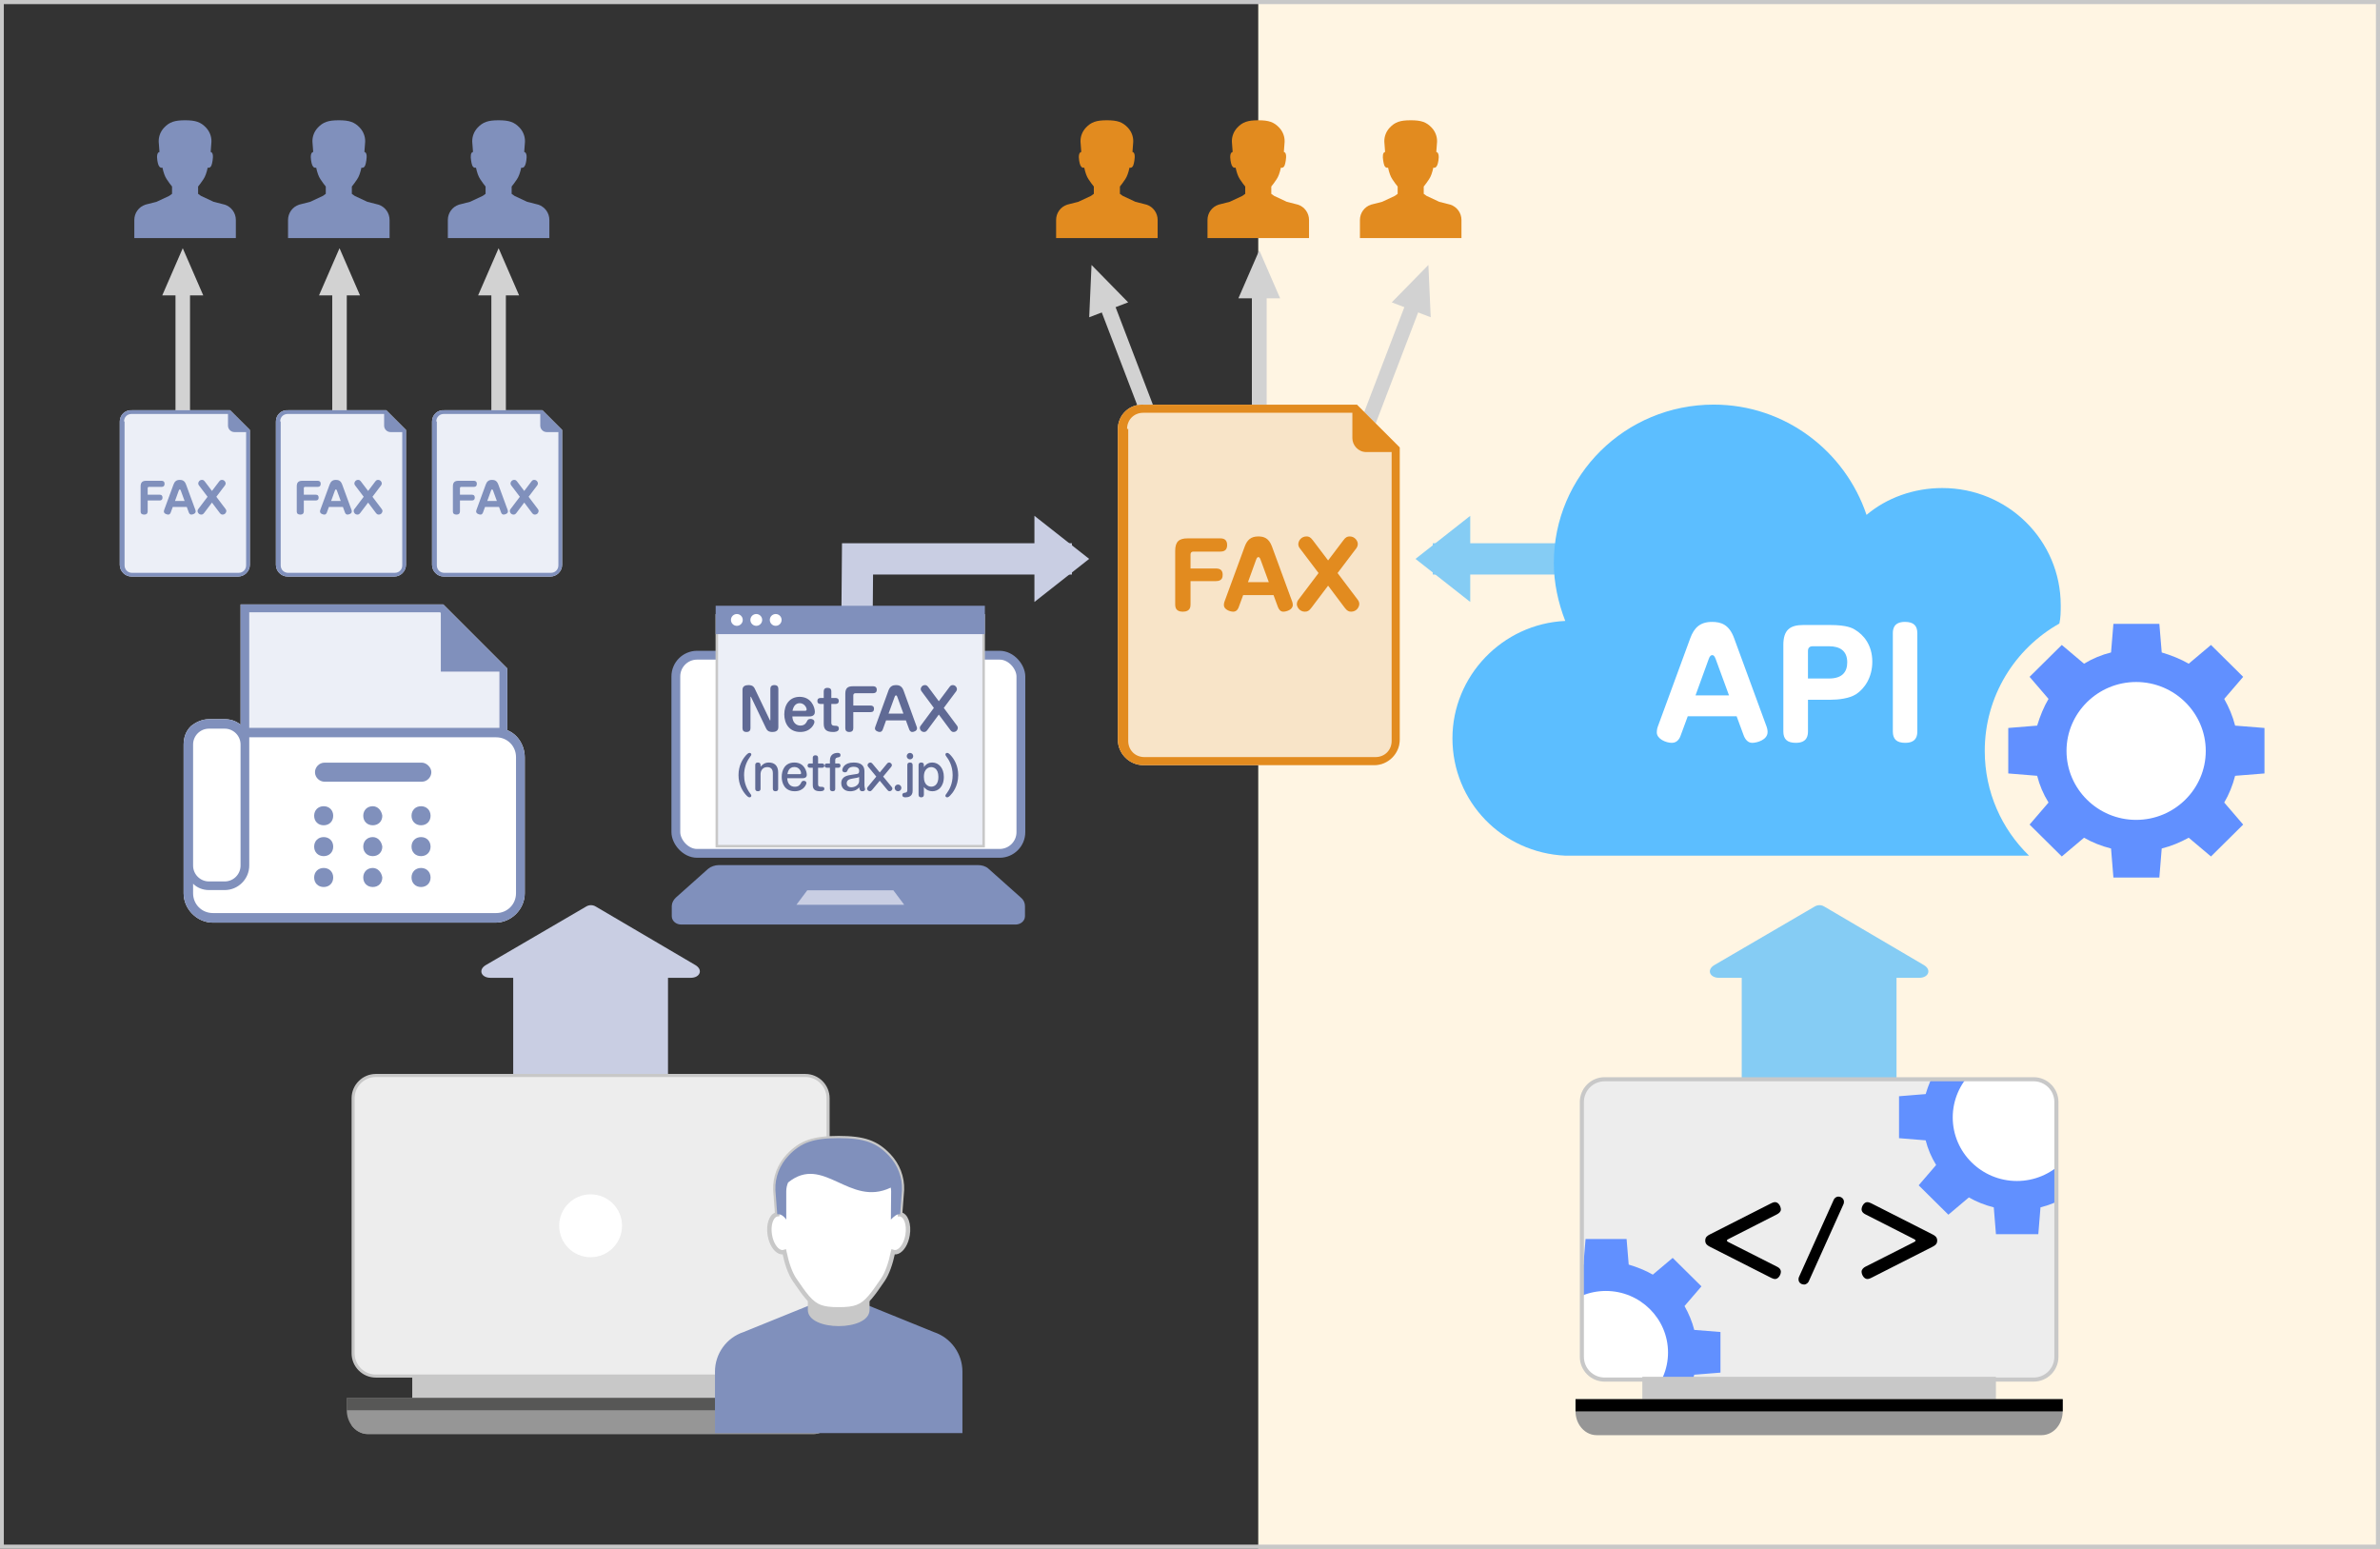 <?xml version="1.0" encoding="UTF-8"?>
<svg id="_レイヤー_1" data-name="レイヤー 1" xmlns="http://www.w3.org/2000/svg" width="538.656" height="350.498" xmlns:xlink="http://www.w3.org/1999/xlink" viewBox="0 0 538.656 350.498">
  <rect x="0" y="0" width="538.656" height="350.498" fill="#333333" stroke="none"/>
  <defs>
    <style>
      .cls-1 {
        stroke-width: .691px;
      }

      .cls-1, .cls-2, .cls-3, .cls-4, .cls-5, .cls-6, .cls-7, .cls-8, .cls-9, .cls-10, .cls-11, .cls-12, .cls-13 {
        stroke-miterlimit: 10;
      }

      .cls-1, .cls-2, .cls-5, .cls-13 {
        stroke: #c8c8c8;
      }

      .cls-1, .cls-14 {
        fill: #ededed;
      }

      .cls-15 {
        fill: #d2d2d2;
      }

      .cls-15, .cls-16, .cls-17, .cls-18, .cls-19, .cls-20, .cls-21, .cls-22, .cls-23, .cls-24, .cls-25, .cls-14, .cls-26, .cls-27, .cls-28, .cls-29, .cls-30, .cls-31, .cls-32 {
        stroke-width: 0px;
      }

      .cls-16 {
        fill: #6190ff;
      }

      .cls-17, .cls-3 {
        fill: #c9cee3;
      }

      .cls-2 {
        stroke-width: .927px;
      }

      .cls-2, .cls-4, .cls-19, .cls-8, .cls-9, .cls-11 {
        fill: none;
      }

      .cls-3 {
        stroke-width: .918px;
      }

      .cls-3, .cls-6, .cls-7, .cls-10 {
        stroke-linecap: round;
      }

      .cls-3, .cls-6, .cls-7, .cls-10, .cls-12 {
        stroke: #8090bc;
      }

      .cls-4 {
        stroke-width: 3.287px;
      }

      .cls-4, .cls-9 {
        stroke: #d2d2d2;
      }

      .cls-18 {
        fill: #575756;
      }

      .cls-33 {
        clip-path: url(#clippath);
      }

      .cls-5 {
        stroke-width: .567px;
      }

      .cls-5, .cls-21 {
        fill: #eceff7;
      }

      .cls-6 {
        stroke-width: 1.847px;
      }

      .cls-6, .cls-7, .cls-10, .cls-29 {
        fill: #8090bc;
      }

      .cls-20 {
        fill: #85ccf4;
      }

      .cls-22 {
        fill: #e28b1f;
      }

      .cls-23 {
        fill: #606a95;
      }

      .cls-7 {
        stroke-width: 1.496px;
      }

      .cls-24 {
        fill: #f8e4c8;
      }

      .cls-25 {
        fill: #000;
      }

      .cls-8 {
        stroke: #c9cee3;
      }

      .cls-8, .cls-11 {
        stroke-width: 7.087px;
      }

      .cls-26 {
        fill: #fff5e3;
      }

      .cls-27 {
        fill: #c8c8c8;
      }

      .cls-28 {
        fill: #ffd2a1;
      }

      .cls-9 {
        stroke-width: 3.347px;
      }

      .cls-10 {
        stroke-width: 1.642px;
      }

      .cls-11 {
        stroke: #85ccf4;
      }

      .cls-12 {
        stroke-width: 1.994px;
      }

      .cls-12, .cls-13, .cls-32 {
        fill: #fff;
      }

      .cls-30 {
        fill: #969696;
      }

      .cls-31 {
        fill: #5cbeff;
      }
    </style>
    <clipPath id="clippath">
      <path class="cls-19" d="M363.164,244.247h97.103c2.842,0,5.149,2.307,5.149,5.149v57.67c0,2.842-2.307,5.149-5.149,5.149h-97.102c-2.841,0-5.148-2.307-5.148-5.148v-57.671c0-2.842,2.307-5.149,5.149-5.149Z"/>
    </clipPath>
  </defs>
  <rect class="cls-26" x="284.775" width="253.882" height="350.498"/>
  <path class="cls-27" d="M537.73.927v348.645H.867V.927h536.863M538.656,0H-.06v350.498h538.716V0h0Z"/>
  <g>
    <path class="cls-32" d="M114.816,165.264v-13.972l-14.505-14.505h-45.856v27.226c-1.078-.892-2.329-1.251-3.58-1.251h-3.58c-1.61,0-3.047.719-4.125,1.61-1.078,1.078-1.61,2.502-1.61,4.125v33.68c0,3.58,3.047,6.627,6.627,6.627h63.954c3.58,0,6.627-3.047,6.627-6.627v-30.806c-.013-2.715-1.623-5.216-3.952-6.108Z"/>
    <path class="cls-21" d="M56.425,138.57h43.168l.173.173v13.254h13.254v12.722h-56.609v-26.149h.013Z"/>
    <g>
      <path class="cls-29" d="M114.816,165.264v-13.972l-14.505-14.505h-45.856v27.226c-1.078-.892-2.329-1.251-3.58-1.251h-3.58c-1.61,0-3.047.719-4.125,1.61-1.078,1.078-1.61,2.502-1.61,4.125v33.68c0,3.58,3.047,6.627,6.627,6.627h63.954c3.58,0,6.627-3.047,6.627-6.627v-30.806c-.013-2.715-1.623-5.216-3.952-6.108ZM56.425,138.57h43.168l.173.173v13.254h13.254v12.722h-56.609v-26.149h.013ZM43.703,168.485c0-1.969,1.61-3.58,3.58-3.58h3.58c1.969,0,3.58,1.61,3.58,3.58v27.413c0,1.969-1.61,3.58-3.58,3.58h-3.58c-1.969,0-3.58-1.61-3.58-3.58v-27.413ZM116.786,202.152c0,2.502-1.969,4.485-4.485,4.485H48.187c-2.502,0-4.485-1.969-4.485-4.485v-2.156c.892.892,2.156,1.437,3.58,1.437h3.58c3.047,0,5.549-2.502,5.549-5.549v-29.023h55.89c2.502,0,4.485,1.969,4.485,4.485v30.806h0Z"/>
      <path class="cls-29" d="M73.258,196.43c-1.251,0-2.156.892-2.156,2.156s.892,2.156,2.156,2.156,2.156-.892,2.156-2.156-.905-2.156-2.156-2.156Z"/>
      <path class="cls-29" d="M84.37,196.43c-1.251,0-2.156.892-2.156,2.156s.892,2.156,2.156,2.156,2.156-.892,2.156-2.156c-.186-1.264-1.078-2.156-2.156-2.156Z"/>
      <path class="cls-29" d="M95.295,196.43c-1.251,0-2.156.892-2.156,2.156s.892,2.156,2.156,2.156c1.251,0,2.156-.892,2.156-2.156-.013-1.264-.905-2.156-2.156-2.156Z"/>
      <path class="cls-29" d="M73.258,189.443c-1.251,0-2.156.892-2.156,2.156s.892,2.156,2.156,2.156,2.156-.892,2.156-2.156-.905-2.156-2.156-2.156Z"/>
      <path class="cls-29" d="M84.37,189.443c-1.251,0-2.156.892-2.156,2.156s.892,2.156,2.156,2.156,2.156-.892,2.156-2.156c-.186-1.264-1.078-2.156-2.156-2.156Z"/>
      <path class="cls-29" d="M95.295,189.443c-1.251,0-2.156.892-2.156,2.156s.892,2.156,2.156,2.156c1.251,0,2.156-.892,2.156-2.156-.013-1.264-.905-2.156-2.156-2.156Z"/>
      <path class="cls-29" d="M73.258,182.457c-1.251,0-2.156.892-2.156,2.156s.892,2.156,2.156,2.156,2.156-.892,2.156-2.156-.905-2.156-2.156-2.156Z"/>
      <path class="cls-29" d="M84.37,182.457c-1.251,0-2.156.892-2.156,2.156s.892,2.156,2.156,2.156,2.156-.892,2.156-2.156c-.186-1.264-1.078-2.156-2.156-2.156Z"/>
      <path class="cls-29" d="M95.295,182.457c-1.251,0-2.156.892-2.156,2.156s.892,2.156,2.156,2.156c1.251,0,2.156-.892,2.156-2.156-.013-1.264-.905-2.156-2.156-2.156Z"/>
      <path class="cls-29" d="M95.468,172.597h-22.023c-1.251,0-2.156,1.078-2.156,2.156,0,1.251,1.078,2.156,2.156,2.156h22.023c1.251,0,2.156-1.078,2.156-2.156s-1.078-2.156-2.156-2.156Z"/>
    </g>
  </g>
  <g>
    <line class="cls-9" x1="285.007" y1="64.013" x2="285.007" y2="159.3"/>
    <polygon class="cls-15" points="289.729 67.51 280.285 67.51 285.007 56.643 289.729 67.51"/>
  </g>
  <g>
    <polyline class="cls-11" points="324.272 126.484 372.791 126.484 374.244 180.553"/>
    <polygon class="cls-20" points="332.753 116.737 332.753 136.231 320.365 126.484 332.753 116.737"/>
  </g>
  <g>
    <polyline class="cls-8" points="242.599 126.484 194.08 126.484 193.627 180.553"/>
    <polygon class="cls-17" points="234.118 116.737 234.118 136.231 246.506 126.484 234.118 116.737"/>
  </g>
  <g>
    <line class="cls-9" x1="248.959" y1="64.98" x2="283.001" y2="153.979"/>
    <polygon class="cls-15" points="255.334 68.427 246.513 71.801 247.041 59.965 255.334 68.427"/>
  </g>
  <g>
    <path class="cls-22" d="M293.761,46.316l-2.53-.647h0l-2.853-1.334-.652-.466v-1.656c.347-.402.72-.936,1.204-1.647.409-.6.729-1.498.97-2.633.03.01.06.022.092.028.102.018.209.005.311-.035.435-.164.569-.782.698-1.581.16-.986.115-1.865-.431-1.953l.173-2.291c.044-1.195-.407-2.351-1.226-3.219-1.184-1.256-2.368-1.663-4.736-1.663h-.01c-2.368,0-3.552.407-4.736,1.663-.819.868-1.27,2.025-1.225,3.219l.173,2.291c-.546.089-.638.968-.478,1.953.129.799.31,1.417.745,1.581.102.04.209.053.311.035.031-.006.061-.017.091-.028.241,1.135.561,2.033.97,2.633.484.71.857,1.245,1.204,1.647v1.656l-.652.466-2.853,1.334-2.53.647c-1.494.492-2.504,1.887-2.504,3.461v4.1h22.98v-4.1c0-1.574-1.01-2.97-2.504-3.461Z"/>
    <path class="cls-22" d="M259.499,46.316l-2.53-.647h0l-2.853-1.334-.652-.466v-1.656c.347-.402.72-.936,1.204-1.647.409-.6.729-1.498.97-2.633.03.01.06.022.092.028.102.018.209.005.311-.035.435-.164.569-.782.698-1.581.16-.986.115-1.865-.431-1.953l.173-2.291c.044-1.195-.407-2.351-1.226-3.219-1.184-1.256-2.368-1.663-4.736-1.663h-.01c-2.368,0-3.552.407-4.736,1.663-.819.868-1.27,2.025-1.225,3.219l.173,2.291c-.546.089-.638.968-.478,1.953.129.799.31,1.417.745,1.581.102.04.209.053.311.035.031-.006.061-.017.091-.028.241,1.135.561,2.033.97,2.633.484.71.857,1.245,1.204,1.647v1.656l-.652.466-2.853,1.334-2.53.647c-1.494.492-2.504,1.887-2.504,3.461v4.1h22.98v-4.1c0-1.574-1.01-2.97-2.504-3.461Z"/>
    <path class="cls-22" d="M310.293,46.316l2.53-.647h0l2.853-1.334.652-.466v-1.656c-.347-.402-.72-.936-1.204-1.647-.409-.6-.729-1.498-.97-2.633-.03.01-.06.022-.092.028-.102.018-.209.005-.311-.035-.435-.164-.569-.782-.698-1.581-.16-.986-.115-1.865.431-1.953l-.173-2.291c-.044-1.195.407-2.351,1.226-3.219,1.184-1.256,2.368-1.663,4.736-1.663h.01c2.368,0,3.552.407,4.736,1.663.819.868,1.27,2.025,1.225,3.219l-.173,2.291c.546.089.638.968.478,1.953-.129.799-.31,1.417-.745,1.581-.102.04-.209.053-.311.035-.031-.006-.061-.017-.091-.028-.241,1.135-.561,2.033-.97,2.633-.484.71-.857,1.245-1.204,1.647v1.656s.652.466.652.466l2.853,1.334,2.53.647c1.494.492,2.504,1.887,2.504,3.461v4.1h-.938s-2.712,0-2.712,0h-.757s-4.443,0-4.443,0h-.489s-.892,0-.892,0h-.469s-1.579,0-1.579,0h-.469s-.892,0-.892,0h-.489s-4.444,0-4.444,0h-.757s-2.712,0-2.712,0h-.938v-4.1c0-1.574,1.01-2.97,2.504-3.461Z"/>
  </g>
  <g>
    <line class="cls-9" x1="321.365" y1="64.98" x2="287.323" y2="153.979"/>
    <polygon class="cls-15" points="314.99 68.427 323.811 71.801 323.283 59.965 314.99 68.427"/>
  </g>
  <g>
    <path class="cls-24" d="M252.996,97.077v70.337c0,3.138,2.615,5.752,5.752,5.752h52.295c3.138,0,5.752-2.615,5.752-5.752v-66.154l-.523-.523-8.629-8.629-.523-.523h-48.112c-3.399-.261-6.014,2.353-6.014,5.491Z"/>
    <path class="cls-22" d="M252.996,97.077v70.337c0,3.138,2.615,5.752,5.752,5.752h52.295c3.138,0,5.752-2.615,5.752-5.752v-66.154l-.523-.523-8.629-8.629-.523-.523h-48.112c-3.399-.261-6.014,2.353-6.014,5.491ZM255.088,97.077c0-2.092,1.569-3.661,3.661-3.661h47.327v5.752c0,1.569,1.307,3.138,3.138,3.138h5.752v65.369c0,2.092-1.569,3.661-3.661,3.661h-52.295c-2.092,0-3.661-1.569-3.661-3.661v-70.599s-.261,0-.261,0Z"/>
    <g>
      <path class="cls-22" d="M275.215,128.657c1.149,0,1.506.595,1.506,1.407,0,.516-.079,1.447-1.506,1.447h-5.769v5.292c0,.496-.06,1.625-1.704,1.625-1.051,0-1.765-.376-1.765-1.605v-12.17c0-2.121.912-2.814,2.815-2.814h7.413c.792,0,1.525.297,1.525,1.487,0,.792-.277,1.506-1.525,1.506h-6.105c-.436,0-.654.238-.654.654v3.171h5.769Z"/>
      <path class="cls-22" d="M280.388,137.319c-.1.297-.396,1.11-1.269,1.11-.833,0-2.121-.555-2.121-1.467,0-.06,0-.436.139-.812l4.578-12.468c.535-1.447,1.368-2.279,3.053-2.279,1.249,0,2.398.337,3.112,2.279l4.578,12.468c.06.139.139.456.139.753,0,1.13-1.525,1.526-2.16,1.526-.654,0-1.03-.555-1.229-1.11l-.972-2.636h-6.878l-.971,2.636ZM282.448,131.749h4.718l-1.883-5.134c-.179-.476-.337-.535-.476-.535-.179,0-.337.099-.496.535l-1.863,5.134Z"/>
      <path class="cls-22" d="M304.054,122.255c.515-.694.872-.853,1.446-.853,1.17,0,1.804,1.07,1.804,1.665,0,.357-.099.694-.316.991l-4.262,5.629,4.599,6.085c.277.376.316.713.316.912,0,.713-.634,1.744-1.843,1.744-.516,0-.892-.159-1.427-.852l-3.786-5.035-3.806,5.035c-.516.693-.893.852-1.467.852-1.17,0-1.804-1.07-1.804-1.685,0-.119,0-.535.317-.971l4.598-6.085-4.261-5.629c-.238-.317-.317-.634-.317-.932,0-.674.614-1.725,1.843-1.725.477,0,.853.099,1.428.853l3.469,4.579,3.469-4.579Z"/>
    </g>
  </g>
  <path class="cls-29" d="M50.873,46.316l-2.53-.647h0l-2.853-1.334-.652-.466v-1.656c.347-.402.72-.936,1.204-1.647.409-.6.729-1.498.97-2.633.03.01.06.022.092.028.102.018.209.005.311-.035.435-.164.569-.782.698-1.581.16-.986.115-1.865-.431-1.953l.173-2.291c.044-1.195-.407-2.351-1.226-3.219-1.184-1.256-2.368-1.663-4.736-1.663h-.01c-2.368,0-3.552.407-4.736,1.663-.819.868-1.27,2.025-1.225,3.219l.173,2.291c-.546.089-.638.968-.478,1.953.129.799.31,1.417.745,1.581.102.04.209.053.311.035.031-.006.061-.017.091-.028.241,1.135.561,2.033.97,2.633.484.71.857,1.245,1.204,1.647v1.656l-.652.466-2.853,1.334-2.53.647c-1.494.492-2.504,1.887-2.504,3.461v4.1h22.98v-4.1c0-1.574-1.01-2.97-2.504-3.461Z"/>
  <g>
    <line class="cls-4" x1="41.362" y1="61.445" x2="41.362" y2="110.485"/>
    <polygon class="cls-15" points="45.999 66.844 36.726 66.844 41.362 56.173 45.999 66.844"/>
  </g>
  <g>
    <path class="cls-21" d="M27.108,95.373v32.455c0,1.448,1.206,2.654,2.654,2.654h24.13c1.448,0,2.654-1.206,2.654-2.654v-30.524l-.241-.241-3.981-3.981-.241-.241h-22.2c-1.568-.121-2.775,1.086-2.775,2.534Z"/>
    <path class="cls-29" d="M27.108,95.373v32.455c0,1.448,1.206,2.654,2.654,2.654h24.13c1.448,0,2.654-1.206,2.654-2.654v-30.524l-.241-.241-3.981-3.981-.241-.241h-22.2c-1.568-.121-2.775,1.086-2.775,2.534ZM28.073,95.373c0-.965.724-1.689,1.689-1.689h21.838v2.654c0,.724.603,1.448,1.448,1.448h2.654v30.162c0,.965-.724,1.689-1.689,1.689h-24.13c-.965,0-1.689-.724-1.689-1.689v-32.575s-.121,0-.121,0Z"/>
    <g>
      <path class="cls-29" d="M36.083,111.95c.53,0,.695.274.695.649,0,.238-.037.667-.695.667h-2.66v2.44c0,.229-.027.75-.786.75-.484,0-.813-.174-.813-.74v-5.612c0-.978.42-1.298,1.298-1.298h3.418c.366,0,.704.137.704.686,0,.366-.128.695-.704.695h-2.815c-.201,0-.301.109-.301.301v1.462h2.66Z"/>
      <path class="cls-29" d="M38.655,115.945c-.045.137-.183.512-.585.512-.384,0-.978-.256-.978-.676,0-.028,0-.201.064-.375l2.111-5.749c.247-.667.63-1.051,1.407-1.051.576,0,1.106.156,1.435,1.051l2.111,5.749c.027.064.064.21.064.347,0,.521-.704.704-.996.704-.302,0-.476-.256-.567-.512l-.448-1.216h-3.171l-.448,1.216ZM39.606,113.376h2.175l-.868-2.368c-.082-.219-.155-.247-.219-.247-.083,0-.156.046-.229.247l-.859,2.368Z"/>
      <path class="cls-29" d="M49.573,108.998c.238-.32.402-.393.667-.393.54,0,.832.494.832.768,0,.165-.046.32-.146.457l-1.965,2.596,2.12,2.806c.128.173.146.329.146.42,0,.329-.292.804-.85.804-.238,0-.411-.073-.658-.393l-1.746-2.322-1.755,2.322c-.238.32-.411.393-.676.393-.539,0-.832-.494-.832-.777,0-.055,0-.247.146-.448l2.121-2.806-1.965-2.596c-.109-.146-.146-.292-.146-.43,0-.311.283-.795.85-.795.219,0,.393.046.658.393l1.6,2.111,1.6-2.111Z"/>
    </g>
  </g>
  <path class="cls-29" d="M85.666,46.316l-2.53-.647h0l-2.853-1.334-.652-.466v-1.656c.347-.402.72-.936,1.204-1.647.409-.6.729-1.498.97-2.633.03.01.06.022.092.028.102.018.209.005.311-.035.435-.164.569-.782.698-1.581.16-.986.115-1.865-.431-1.953l.173-2.291c.044-1.195-.407-2.351-1.226-3.219-1.184-1.256-2.368-1.663-4.736-1.663h-.01c-2.368,0-3.552.407-4.736,1.663-.819.868-1.27,2.025-1.225,3.219l.173,2.291c-.546.089-.638.968-.478,1.953.129.799.31,1.417.745,1.581.102.04.209.053.311.035.031-.006.061-.017.091-.028.241,1.135.561,2.033.97,2.633.484.71.857,1.245,1.204,1.647v1.656l-.652.466-2.853,1.334-2.53.647c-1.494.492-2.504,1.887-2.504,3.461v4.1h22.98v-4.1c0-1.574-1.01-2.97-2.504-3.461Z"/>
  <g>
    <line class="cls-4" x1="76.842" y1="61.445" x2="76.842" y2="110.485"/>
    <polygon class="cls-15" points="81.478 66.844 72.205 66.844 76.842 56.173 81.478 66.844"/>
  </g>
  <g>
    <path class="cls-21" d="M62.445,95.373v32.455c0,1.448,1.206,2.654,2.654,2.654h24.13c1.448,0,2.654-1.206,2.654-2.654v-30.524l-.241-.241-3.981-3.981-.241-.241h-22.2c-1.568-.121-2.775,1.086-2.775,2.534Z"/>
    <g>
      <path class="cls-29" d="M62.445,95.373v32.455c0,1.448,1.206,2.654,2.654,2.654h24.13c1.448,0,2.654-1.206,2.654-2.654v-30.524l-.241-.241-3.981-3.981-.241-.241h-22.2c-1.568-.121-2.775,1.086-2.775,2.534ZM63.41,95.373c0-.965.724-1.689,1.689-1.689h21.838v2.654c0,.724.603,1.448,1.448,1.448h2.654v30.162c0,.965-.724,1.689-1.689,1.689h-24.13c-.965,0-1.689-.724-1.689-1.689v-32.575s-.121,0-.121,0Z"/>
      <g>
        <path class="cls-29" d="M71.421,111.95c.53,0,.695.274.695.649,0,.238-.037.667-.695.667h-2.66v2.44c0,.229-.027.75-.786.75-.484,0-.813-.174-.813-.74v-5.612c0-.978.42-1.298,1.298-1.298h3.418c.366,0,.704.137.704.686,0,.366-.128.695-.704.695h-2.815c-.201,0-.301.109-.301.301v1.462h2.66Z"/>
        <path class="cls-29" d="M73.992,115.945c-.045.137-.183.512-.585.512-.384,0-.978-.256-.978-.676,0-.028,0-.201.064-.375l2.111-5.749c.247-.667.63-1.051,1.407-1.051.576,0,1.106.156,1.435,1.051l2.111,5.749c.027.064.064.21.064.347,0,.521-.704.704-.996.704-.302,0-.476-.256-.567-.512l-.448-1.216h-3.171l-.448,1.216ZM74.943,113.376h2.175l-.868-2.368c-.083-.219-.155-.247-.219-.247-.083,0-.155.046-.229.247l-.859,2.368Z"/>
        <path class="cls-29" d="M84.91,108.998c.238-.32.402-.393.667-.393.54,0,.832.494.832.768,0,.165-.046.32-.146.457l-1.965,2.596,2.121,2.806c.128.173.146.329.146.42,0,.329-.292.804-.85.804-.238,0-.411-.073-.658-.393l-1.746-2.322-1.755,2.322c-.238.32-.411.393-.676.393-.539,0-.832-.494-.832-.777,0-.055,0-.247.146-.448l2.121-2.806-1.965-2.596c-.109-.146-.146-.292-.146-.43,0-.311.283-.795.85-.795.219,0,.393.046.658.393l1.6,2.111,1.6-2.111Z"/>
      </g>
    </g>
  </g>
  <path class="cls-29" d="M103.863,46.316l2.53-.647h0l2.853-1.334.652-.466v-1.656c-.347-.402-.72-.936-1.204-1.647-.409-.6-.729-1.498-.97-2.633-.03.01-.06.022-.092.028-.102.018-.209.005-.311-.035-.435-.164-.569-.782-.698-1.581-.16-.986-.115-1.865.431-1.953l-.173-2.291c-.044-1.195.407-2.351,1.226-3.219,1.184-1.256,2.368-1.663,4.736-1.663h.01c2.368,0,3.552.407,4.736,1.663.819.868,1.27,2.025,1.225,3.219l-.173,2.291c.546.089.638.968.478,1.953-.129.799-.31,1.417-.745,1.581-.102.04-.209.053-.311.035-.031-.006-.061-.017-.091-.028-.241,1.135-.561,2.033-.97,2.633-.484.71-.857,1.245-1.204,1.647v1.656s.652.466.652.466l2.853,1.334,2.53.647c1.494.492,2.504,1.887,2.504,3.461v4.1h-.938s-2.712,0-2.712,0h-.757s-4.443,0-4.443,0h-.489s-.892,0-.892,0h-.469s-1.579,0-1.579,0h-.469s-.892,0-.892,0h-.489s-4.444,0-4.444,0h-.757s-2.712,0-2.712,0h-.938v-4.1c0-1.574,1.01-2.97,2.504-3.461Z"/>
  <g>
    <line class="cls-4" x1="112.849" y1="61.445" x2="112.849" y2="110.485"/>
    <polygon class="cls-15" points="117.486 66.844 108.213 66.844 112.849 56.173 117.486 66.844"/>
  </g>
  <g>
    <path class="cls-21" d="M97.783,95.373v32.455c0,1.448,1.206,2.654,2.654,2.654h24.13c1.448,0,2.654-1.206,2.654-2.654v-30.524l-.241-.241-3.981-3.981-.241-.241h-22.2c-1.568-.121-2.775,1.086-2.775,2.534Z"/>
    <path class="cls-29" d="M97.783,95.373v32.455c0,1.448,1.206,2.654,2.654,2.654h24.13c1.448,0,2.654-1.206,2.654-2.654v-30.524l-.241-.241-3.981-3.981-.241-.241h-22.2c-1.568-.121-2.775,1.086-2.775,2.534ZM98.748,95.373c0-.965.724-1.689,1.689-1.689h21.838v2.654c0,.724.603,1.448,1.448,1.448h2.654v30.162c0,.965-.724,1.689-1.689,1.689h-24.13c-.965,0-1.689-.724-1.689-1.689v-32.575s-.121,0-.121,0Z"/>
    <g>
      <path class="cls-29" d="M106.758,111.95c.53,0,.695.274.695.649,0,.238-.037.667-.695.667h-2.66v2.44c0,.229-.027.75-.786.75-.484,0-.813-.174-.813-.74v-5.612c0-.978.42-1.298,1.298-1.298h3.418c.366,0,.704.137.704.686,0,.366-.128.695-.704.695h-2.815c-.201,0-.301.109-.301.301v1.462h2.66Z"/>
      <path class="cls-29" d="M109.329,115.945c-.045.137-.183.512-.585.512-.384,0-.978-.256-.978-.676,0-.028,0-.201.064-.375l2.111-5.749c.247-.667.63-1.051,1.407-1.051.576,0,1.106.156,1.435,1.051l2.111,5.749c.027.064.064.21.064.347,0,.521-.704.704-.996.704-.302,0-.476-.256-.567-.512l-.448-1.216h-3.171l-.448,1.216ZM110.28,113.376h2.175l-.868-2.368c-.083-.219-.155-.247-.219-.247-.083,0-.155.046-.229.247l-.859,2.368Z"/>
      <path class="cls-29" d="M120.247,108.998c.238-.32.402-.393.667-.393.54,0,.832.494.832.768,0,.165-.046.32-.146.457l-1.965,2.596,2.121,2.806c.128.173.146.329.146.42,0,.329-.292.804-.85.804-.238,0-.411-.073-.658-.393l-1.746-2.322-1.755,2.322c-.238.32-.411.393-.676.393-.539,0-.832-.494-.832-.777,0-.055,0-.247.146-.448l2.121-2.806-1.965-2.596c-.109-.146-.146-.292-.146-.43,0-.311.283-.795.85-.795.219,0,.393.046.658.393l1.6,2.111,1.6-2.111Z"/>
    </g>
  </g>
  <g>
    <g>
      <path class="cls-6" d="M162.722,196.702c-.704,0-1.407.264-1.847.616l-7.299,6.508c-.352.352-.616.791-.616,1.231v2.287c0,.528.528.967,1.231.967h75.632c.704,0,1.231-.44,1.231-.967v-2.287c0-.44-.176-.879-.616-1.231l-7.299-6.508c-.44-.44-1.143-.616-1.847-.616h-58.571Z"/>
      <polygon class="cls-3" points="179.329 205.221 182.477 201.023 202.417 201.023 205.565 205.221 179.329 205.221"/>
    </g>
    <rect class="cls-12" x="152.96" y="148.282" width="78.094" height="44.842" rx="4.805" ry="4.805"/>
    <rect class="cls-5" x="162.233" y="139.265" width="60.39" height="52.232"/>
    <rect class="cls-7" x="162.723" y="137.836" width="59.431" height="4.921"/>
    <circle class="cls-32" cx="166.769" cy="140.297" r="1.336"/>
    <circle class="cls-32" cx="171.166" cy="140.297" r="1.336"/>
    <circle class="cls-32" cx="175.563" cy="140.297" r="1.336"/>
    <g>
      <path class="cls-23" d="M174.228,162.963c.025.05.037.075.075.075s.05-.037.05-.087v-7.056c0-.449.2-.848.897-.848.636,0,.91.312.91.848v8.689c0,.91-.785,1.072-1.346,1.072-.437,0-1.06-.05-1.421-.798l-3.416-7.131c-.025-.038-.05-.062-.075-.062-.038,0-.05.038-.05.075v7.056c0,.449-.199.86-.897.86-.636,0-.91-.312-.91-.86v-8.689c0-.898.761-1.06,1.359-1.06.412,0,1.047.037,1.409.785l3.416,7.131Z"/>
      <path class="cls-23" d="M179.325,162.14c.062,1.458.948,2.069,1.82,2.069,1.01,0,1.334-.661,1.446-.885.175-.361.312-.623.848-.623.449,0,.885.212.885.71,0,.399-.798,2.244-3.204,2.244-2.494,0-3.615-1.908-3.615-3.989,0-2.256,1.247-3.964,3.478-3.964,2.593,0,3.441,2.293,3.441,3.416,0,1.022-1.01,1.022-1.284,1.022h-3.815ZM182.167,160.869c.175,0,.399-.038.399-.299,0-.486-.573-1.434-1.558-1.434-.897,0-1.434.648-1.646,1.733h2.805Z"/>
      <path class="cls-23" d="M186.43,156.48c0-.486.237-.811.835-.811.536,0,.885.187.885.811v1.483h.985c.287,0,.698.1.698.673,0,.511-.312.673-.698.673h-.985v4.239c0,.636.399.698.823.698.337,0,.885,0,.885.636,0,.76-1.01.773-1.284.773-1.521,0-2.144-.524-2.144-1.87v-4.476h-.723c-.324,0-.71-.112-.71-.661,0-.536.336-.686.71-.686h.723v-1.483Z"/>
      <path class="cls-23" d="M197.013,159.672c.486,0,.798.212.798.735,0,.486-.237.76-.798.76h-3.89v3.628c0,.449-.199.86-.897.86-.636,0-.91-.312-.91-.86v-7.767c0-1.284.524-1.72,1.721-1.72h4.587c.324,0,.811.112.811.785,0,.611-.387.786-.811.786h-3.989c-.336,0-.511.187-.511.511v2.282h3.89Z"/>
      <path class="cls-23" d="M199.804,165.07c-.1.274-.299.586-.698.586-.436,0-1.084-.312-1.084-.786,0-.05.013-.199.087-.411l2.979-8.203c.361-.997,1.022-1.209,1.683-1.209.499,0,1.309.062,1.72,1.209l2.979,8.203c.038.087.075.237.075.374,0,.586-.723.823-1.097.823-.436,0-.623-.461-.673-.586l-.748-2.032h-4.488l-.736,2.032ZM201.101,161.492h3.366l-1.384-3.79c-.112-.299-.212-.324-.299-.324-.075,0-.187.025-.299.324l-1.383,3.79Z"/>
      <path class="cls-23" d="M214.886,155.483c.25-.336.449-.436.76-.436.599,0,.935.548.935.873,0,.187-.05.361-.162.511l-2.817,3.777,3.017,4.051c.1.137.162.287.162.486,0,.361-.312.91-.973.91-.199,0-.436-.05-.723-.437l-2.605-3.503-2.593,3.503c-.25.336-.461.437-.76.437-.611,0-.948-.549-.948-.885,0-.075,0-.287.175-.511l3.004-4.051-2.805-3.777c-.1-.137-.174-.287-.174-.486,0-.349.312-.897.972-.897.212,0,.437.037.736.436l2.394,3.216,2.406-3.216Z"/>
      <path class="cls-23" d="M168.787,170.985c.513-.575.729-.596.863-.596.226,0,.39.144.39.359,0,.154-.041.206-.349.637-.853,1.171-1.284,2.588-1.284,4.036,0,1.129.236,2.66,1.417,4.21.123.165.216.288.216.462,0,.185-.144.349-.39.349-.154,0-.37-.031-.863-.596-.719-.821-1.643-2.28-1.643-4.426s.914-3.604,1.643-4.437Z"/>
      <path class="cls-23" d="M176.119,178.502c0,.493-.37.565-.585.565-.359,0-.616-.144-.616-.565v-3.543c0-.503-.165-1.355-1.263-1.355-1.253,0-1.52,1.109-1.52,1.51v3.389c0,.472-.329.565-.585.565-.38,0-.616-.165-.616-.565v-5.36c0-.555.431-.575.596-.575.349,0,.605.144.605.575v.38c.308-.37.853-.955,1.879-.955,1.294,0,2.105.76,2.105,2.208v3.728Z"/>
      <path class="cls-23" d="M178.172,176.12c.041,1.191.678,1.931,1.715,1.931.781,0,1.171-.37,1.396-.853.144-.288.247-.493.626-.493.349,0,.606.195.606.514,0,.175-.513,1.849-2.649,1.849-2.341,0-2.947-1.92-2.947-3.245,0-1.458.657-3.255,2.865-3.255,2.311,0,2.813,2.074,2.813,2.772,0,.667-.554.781-.944.781h-3.481ZM180.996,175.206c.144,0,.318-.031.318-.247,0-.288-.349-1.376-1.52-1.376-1.304,0-1.51,1.202-1.582,1.623h2.783Z"/>
      <path class="cls-23" d="M183.952,171.509c0-.473.329-.575.596-.575.349,0,.606.144.606.575v1.273h.904c.164,0,.503.062.503.482,0,.092,0,.482-.503.482h-.904v3.738c0,.472.267.585.678.585.38,0,.739,0,.739.452,0,.462-.534.544-.934.544-1.068,0-1.685-.329-1.685-1.387v-3.933h-.667c-.123,0-.503-.031-.503-.472,0-.329.185-.493.503-.493h.667v-1.273Z"/>
      <path class="cls-23" d="M187.834,172.094c0-1.489,1.14-1.705,1.766-1.705.113,0,.626,0,.626.493,0,.339-.195.452-.38.482-.483.093-.812.144-.812.688v.729h.688c.134,0,.503.041.503.482,0,.133-.031.482-.503.482h-.688v4.755c0,.555-.421.565-.596.565-.349,0-.605-.144-.605-.565v-4.755h-.688c-.123,0-.503-.031-.503-.472,0-.329.185-.493.503-.493h.688v-.688Z"/>
      <path class="cls-23" d="M195.648,177.773c0,.041.01.236.051.441.01.062.093.349.093.411,0,.329-.329.442-.606.442-.544,0-.637-.308-.719-.883-.719.842-1.633.894-2.054.894-1.325,0-2.013-.812-2.013-1.838,0-1.561,1.438-1.766,2.414-1.91,1.078-.154,1.325-.185,1.468-.308.144-.123.175-.39.175-.554,0-.832-.822-.935-1.263-.935-.965,0-1.253.523-1.304.657-.165.4-.236.596-.657.596-.175,0-.596-.062-.596-.493,0-.38.359-1.725,2.578-1.725,1.612,0,2.434.657,2.434,1.992v3.214ZM194.446,175.842c-.318.164-.411.174-1.273.318-.688.113-1.541.247-1.541,1.088,0,.493.349.924,1.058.924.832,0,1.756-.565,1.756-1.417v-.914Z"/>
      <path class="cls-23" d="M200.741,172.844c.205-.247.37-.277.482-.277.39,0,.637.37.637.585,0,.133-.051.267-.185.431l-1.797,2.167,1.91,2.311c.082.103.185.236.185.411,0,.247-.257.596-.637.596-.205,0-.37-.134-.482-.277l-1.746-2.105-1.746,2.105c-.123.144-.288.277-.493.277-.37,0-.637-.349-.637-.575,0-.154.072-.298.185-.431l1.91-2.311-1.797-2.177c-.093-.103-.185-.236-.185-.4,0-.247.247-.606.647-.606.165,0,.318.092.473.277l1.643,1.972,1.633-1.972Z"/>
      <path class="cls-23" d="M204.006,178.307c0,.421-.339.76-.76.76s-.76-.339-.76-.76.349-.76.76-.76c.421,0,.76.339.76.76Z"/>
      <path class="cls-23" d="M206.552,178.995c0,1.232-.955,1.448-1.592,1.448-.226,0-.739,0-.739-.544,0-.411.318-.462.657-.513.185-.031.472-.103.472-.534v-5.709c0-.524.401-.575.596-.575.38,0,.606.174.606.575v5.853ZM206.685,171.128c0,.421-.339.729-.729.729-.411,0-.739-.329-.739-.729s.329-.739.739-.739c.39,0,.729.318.729.739Z"/>
      <path class="cls-23" d="M209.098,179.868c0,.431-.277.575-.575.575-.37,0-.626-.144-.626-.575v-6.726c0-.452.288-.575.606-.575.123,0,.595,0,.595.575v.462c.616-.883,1.356-1.037,1.91-1.037,1.469,0,2.608,1.273,2.608,3.235,0,2.321-1.335,3.266-2.567,3.266-1.16,0-1.735-.698-1.951-.965v1.766ZM209.098,175.822c0,2.064,1.325,2.208,1.685,2.208.77,0,1.602-.555,1.602-2.208,0-2.023-1.242-2.218-1.632-2.218-.206,0-1.654.051-1.654,2.218Z"/>
      <path class="cls-23" d="M215.033,180.053c-.329.329-.503.39-.667.39-.247,0-.391-.154-.391-.359,0-.154.031-.195.35-.626.462-.637,1.283-1.961,1.283-4.036,0-2.157-.903-3.533-1.417-4.21-.123-.175-.216-.298-.216-.462,0-.205.154-.349.391-.359.133,0,.349.021.852.596.739.832,1.653,2.29,1.653,4.437,0,2.505-1.284,4.066-1.838,4.631Z"/>
    </g>
  </g>
  <path class="cls-17" d="M157.375,218.404l-22.586-13.27c-.643-.377-1.44-.377-2.083,0l-22.742,13.27c-1.814,1.062-1.061,2.886,1.041,2.886h5.146v33.429h35.034v-33.429h5.148c2.102,0,2.855-1.823,1.042-2.886Z"/>
  <path class="cls-20" d="M435.421,218.404l-22.586-13.27c-.643-.377-1.44-.377-2.083,0l-22.742,13.27c-1.814,1.062-1.061,2.886,1.041,2.886h5.146v33.429h35.034v-33.429h5.148c2.102,0,2.855-1.823,1.042-2.886Z"/>
  <g>
    <rect class="cls-28" x="119.922" y="292.783" width="39.645" height="18.381"/>
    <rect class="cls-27" x="93.303" y="310.795" width="80.733" height="5.604"/>
    <path class="cls-1" d="M85.074,243.393h97.19c2.844,0,5.153,2.309,5.153,5.153v57.722c0,2.845-2.309,5.154-5.154,5.154h-97.19c-2.844,0-5.153-2.309-5.153-5.153v-57.723c0-2.844,2.309-5.153,5.153-5.153Z"/>
    <path class="cls-30" d="M188.844,316.396v2.757c0,1.249-.38,2.403-1.014,3.319-.87,1.268-2.239,2.079-3.768,2.079h-100.792c-1.529,0-2.889-.81-3.768-2.079-.634-.916-1.014-2.07-1.014-3.319v-2.757h110.356Z"/>
    <rect class="cls-18" x="78.488" y="316.398" width="110.363" height="2.755"/>
    <path class="cls-30" d="M187.83,322.471c-.87,1.268-2.239,2.079-3.768,2.079h-100.792c-1.529,0-2.889-.81-3.768-2.079h108.328Z"/>
    <path class="cls-32" d="M140.784,277.409c0,3.929-3.185,7.114-7.114,7.114s-7.114-3.185-7.114-7.114,3.185-7.114,7.114-7.114,7.114,3.185,7.114,7.114Z"/>
  </g>
  <g>
    <path class="cls-10" d="M211.077,302.232l-14.276-5.788c0,4.893-13.963,4.893-13.963,0l-14.276,5.788c-3.535,1.163-5.924,4.465-5.924,8.187v13.084h54.364v-13.084c0-3.722-2.389-7.024-5.924-8.187Z"/>
    <path class="cls-27" d="M196.8,296.444h0v-3.915c-1.395,1.616-2.608,2.314-4.619,2.562-.673.085-1.434.119-2.323.119h-.08c-.888,0-1.65-.034-2.323-.119-2.011-.248-3.224-.946-4.619-2.562v3.915c0,4.893,13.963,4.893,13.963,0Z"/>
    <path class="cls-28" d="M189.819,295.206c-.02,0-.04,0-.061,0h.121c-.02,0-.04,0-.061,0Z"/>
    <path class="cls-13" d="M203.738,274.805c-.008-.001-.016,0-.023,0l.416-5.5c.107-2.87-.977-5.648-2.944-7.734-2.845-3.017-5.689-3.995-11.379-3.995s-8.534.978-11.379,3.995c-1.967,2.086-3.051,4.864-2.944,7.734l.416,5.501c-1.312.214-2.059,2.304-1.675,4.672.309,1.92,1.269,3.424,2.315,3.819.245.096.501.128.747.085.075-.011.149-.043.224-.064.576,2.731,1.344,4.886,2.325,6.326,1.163,1.707,2.059,2.987,2.891,3.958,1.888,2.187,3.446,2.72,7.03,2.72h.123c3.584,0,5.142-.533,7.03-2.72.832-.971,1.728-2.251,2.891-3.958.981-1.44,1.749-3.595,2.326-6.326.075.021.149.053.224.064.245.043.501.01.747-.085,1.045-.395,2.005-1.899,2.315-3.819.384-2.368-.363-4.459-1.675-4.673Z"/>
    <path class="cls-29" d="M177.949,276.003v-6.379c0-.715.152-1.394.419-2.01,8.022-6.497,13.84,5.668,23.233,1.154.048.28.086.563.086.856l-.058,6.379c.807-.802,1.381-1.312,2.096-1.195l.416-5.504c.107-2.87-.977-5.648-2.944-7.734-2.845-3.017-5.689-3.995-11.379-3.995s-8.534.978-11.379,3.995c-1.967,2.086-3.051,4.864-2.944,7.734l.416,5.504c.715-.117,1.451.352,2.038,1.195Z"/>
  </g>
  <g>
    <g>
      <path class="cls-14" d="M363.164,244.247h97.103c2.842,0,5.149,2.307,5.149,5.149v57.67c0,2.842-2.307,5.149-5.149,5.149h-97.102c-2.841,0-5.148-2.307-5.148-5.148v-57.671c0-2.842,2.307-5.149,5.149-5.149Z"/>
      <g class="cls-33">
        <g>
          <path class="cls-16" d="M483.26,257.584v-9.491l-6.127-.489c-.494-1.957-1.284-3.815-2.272-5.576l3.952-4.599-6.719-6.653-4.645,3.914c-1.68-.978-3.656-1.762-5.632-2.349l-.494-5.968h-9.586l-.494,5.968c-1.976.489-3.854,1.272-5.633,2.349l-4.644-3.914-6.72,6.653,3.953,4.599c-.988,1.663-1.779,3.619-2.372,5.576l-6.028.489v9.491l6.028.489c.494,1.957,1.285,3.816,2.372,5.577l-3.953,4.599,6.72,6.653,4.644-3.914c1.68.978,3.656,1.761,5.633,2.25l.494,6.067h9.586l.494-6.067c1.976-.489,3.854-1.272,5.632-2.25l4.645,3.914,6.719-6.653-3.952-4.599c.988-1.664,1.778-3.62,2.272-5.577l6.127-.489Z"/>
          <path class="cls-32" d="M456.481,238.505c8.004,0,14.526,6.458,14.526,14.383s-6.521,14.383-14.526,14.383-14.526-6.458-14.526-14.383,6.522-14.383,14.526-14.383Z"/>
        </g>
        <g>
          <path class="cls-16" d="M389.386,310.64v-9.193l-5.934-.474c-.478-1.895-1.244-3.696-2.201-5.401l3.828-4.454-6.508-6.444-4.499,3.791c-1.627-.948-3.541-1.707-5.455-2.275l-.479-5.781h-9.285l-.479,5.781c-1.914.474-3.733,1.232-5.456,2.275l-4.498-3.791-6.509,6.444,3.829,4.454c-.957,1.61-1.723,3.506-2.297,5.401l-5.839.474v9.193l5.839.474c.479,1.895,1.244,3.696,2.297,5.402l-3.829,4.454,6.509,6.444,4.498-3.791c1.627.948,3.541,1.706,5.456,2.18l.479,5.876h9.285l.479-5.876c1.914-.474,3.733-1.232,5.455-2.18l4.499,3.791,6.508-6.444-3.828-4.454c.957-1.611,1.722-3.507,2.201-5.402l5.934-.474Z"/>
          <path class="cls-32" d="M363.448,292.159c7.753,0,14.07,6.256,14.07,13.932s-6.317,13.932-14.07,13.932-14.07-6.256-14.07-13.932,6.317-13.932,14.07-13.932Z"/>
        </g>
      </g>
    </g>
    <rect class="cls-27" x="371.701" y="311.588" width="80.028" height="5.066"/>
    <path class="cls-2" d="M363.164,244.247h97.103c2.842,0,5.149,2.307,5.149,5.149v57.67c0,2.842-2.307,5.149-5.149,5.149h-97.102c-2.841,0-5.148-2.307-5.148-5.148v-57.671c0-2.842,2.307-5.149,5.149-5.149Z"/>
    <path class="cls-30" d="M466.84,316.651v2.754c0,1.248-.38,2.401-1.013,3.316-.869,1.267-2.237,2.077-3.765,2.077h-100.701c-1.528,0-2.887-.81-3.765-2.077-.633-.915-1.013-2.068-1.013-3.316v-2.754h110.256Z"/>
    <rect class="cls-25" x="356.584" y="316.653" width="110.263" height="2.753"/>
    <path class="cls-30" d="M465.827,321.631c-.869,1.267-2.237,2.077-3.765,2.077h-100.701c-1.528,0-2.887-.81-3.765-2.077h108.23Z"/>
    <g>
      <path class="cls-25" d="M400.883,272.313c.093-.046.487-.255.857-.255.811,0,1.32,1.02,1.32,1.668,0,.51-.486.88-.88,1.089l-11.003,5.605c-.277.139-.324.208-.324.324,0,.139.047.208.324.348l11.025,5.582c.788.394.857.88.857,1.135,0,.672-.556,1.645-1.297,1.645-.278,0-.603-.116-.881-.255l-13.874-7.041c-.44-.232-1.065-.557-1.065-1.391,0-.811.486-1.111,1.065-1.412l13.874-7.042Z"/>
      <path class="cls-25" d="M415.02,271.526c.139-.324.51-.719,1.065-.719s1.251.395,1.251,1.182c0,.278-.069.44-.116.556l-7.852,17.442c-.093.208-.464.718-1.065.718-.464,0-1.251-.302-1.251-1.182,0-.277.046-.394.115-.556l7.853-17.441Z"/>
      <path class="cls-25" d="M423.501,289.199c-.093.047-.486.255-.857.255-.811,0-1.32-1.02-1.32-1.668,0-.51.486-.927.857-1.111l11.025-5.582c.255-.14.324-.209.324-.348,0-.116-.069-.186-.324-.324l-11.025-5.605c-.765-.394-.857-.881-.857-1.112,0-.694.557-1.645,1.274-1.645.301,0,.625.116.903.255l13.874,7.042c.44.231,1.065.556,1.065,1.39,0,.811-.486,1.111-1.065,1.413l-13.874,7.041Z"/>
    </g>
  </g>
  <g>
    <path class="cls-16" d="M512.512,175.042v-10.295l-6.646-.531c-.536-2.123-1.393-4.139-2.465-6.049l4.287-4.989-7.288-7.217-5.038,4.245c-1.822-1.061-3.966-1.911-6.109-2.548l-.536-6.474h-10.398l-.536,6.474c-2.144.531-4.181,1.38-6.11,2.548l-5.038-4.245-7.289,7.217,4.288,4.989c-1.072,1.803-1.929,3.926-2.573,6.049l-6.539.531v10.295l6.539.531c.536,2.123,1.394,4.14,2.573,6.05l-4.288,4.989,7.289,7.217,5.038-4.245c1.822,1.061,3.966,1.91,6.11,2.441l.536,6.581h10.398l.536-6.581c2.144-.531,4.18-1.38,6.109-2.441l5.038,4.245,7.288-7.217-4.287-4.989c1.072-1.805,1.929-3.927,2.465-6.05l6.646-.531Z"/>
    <path class="cls-32" d="M483.464,154.345c8.683,0,15.757,7.006,15.757,15.602s-7.074,15.602-15.757,15.602-15.757-7.006-15.757-15.602,7.074-15.602,15.757-15.602Z"/>
  </g>
  <path class="cls-31" d="M449.201,169.948c0-12.38,6.81-23.164,16.883-28.828.312-1.272.315-2.847.315-4.112,0-14.72-11.958-26.559-26.823-26.559-6.464,0-12.604,2.239-17.128,6.08-4.849-14.4-18.422-24.961-34.581-24.961-20.036,0-36.195,16-36.195,35.84,0,4.48.97,8.959,2.586,13.12-14.22.639-25.531,12.48-25.531,26.559,0,14.4,11.311,25.92,25.531,26.561h104.967c-6.179-6.006-10.023-14.402-10.023-23.7Z"/>
  <g>
    <path class="cls-32" d="M380.425,166.329c-.159.478-.637,1.784-2.039,1.784-1.338,0-3.409-.892-3.409-2.357,0-.096,0-.701.224-1.306l7.359-20.041c.86-2.326,2.198-3.664,4.906-3.664,2.008,0,3.855.542,5.002,3.664l7.36,20.041c.096.223.223.733.223,1.21,0,1.816-2.453,2.453-3.473,2.453-1.052,0-1.656-.892-1.976-1.784l-1.561-4.237h-11.056l-1.562,4.237ZM383.738,157.376h7.583l-3.026-8.251c-.287-.765-.542-.86-.765-.86-.287,0-.542.159-.797.86l-2.995,8.251Z"/>
    <path class="cls-32" d="M409.191,165.5c0,.924-.159,2.612-2.74,2.612-1.975,0-2.835-.828-2.835-2.581v-19.562c0-3.377,1.465-4.524,4.523-4.524h6.086c3.854,0,5.065.733,5.639,1.083,1.912,1.147,3.888,3.441,3.888,7.232,0,3.505-1.721,6.085-3.696,7.36-1.529.956-3.95,1.243-5.83,1.243h-5.034v7.137ZM409.191,153.553h4.779c3.026,0,4.109-1.529,4.109-3.664,0-2.677-1.752-3.632-4.109-3.632h-3.728c-.669,0-1.052.351-1.052,1.051v6.245Z"/>
    <path class="cls-32" d="M433.942,165.5c0,.924-.159,2.612-2.739,2.612-1.976,0-2.804-.86-2.804-2.581v-22.207c0-.892.159-2.581,2.739-2.581,1.976,0,2.804.86,2.804,2.581v22.175Z"/>
  </g>
</svg>